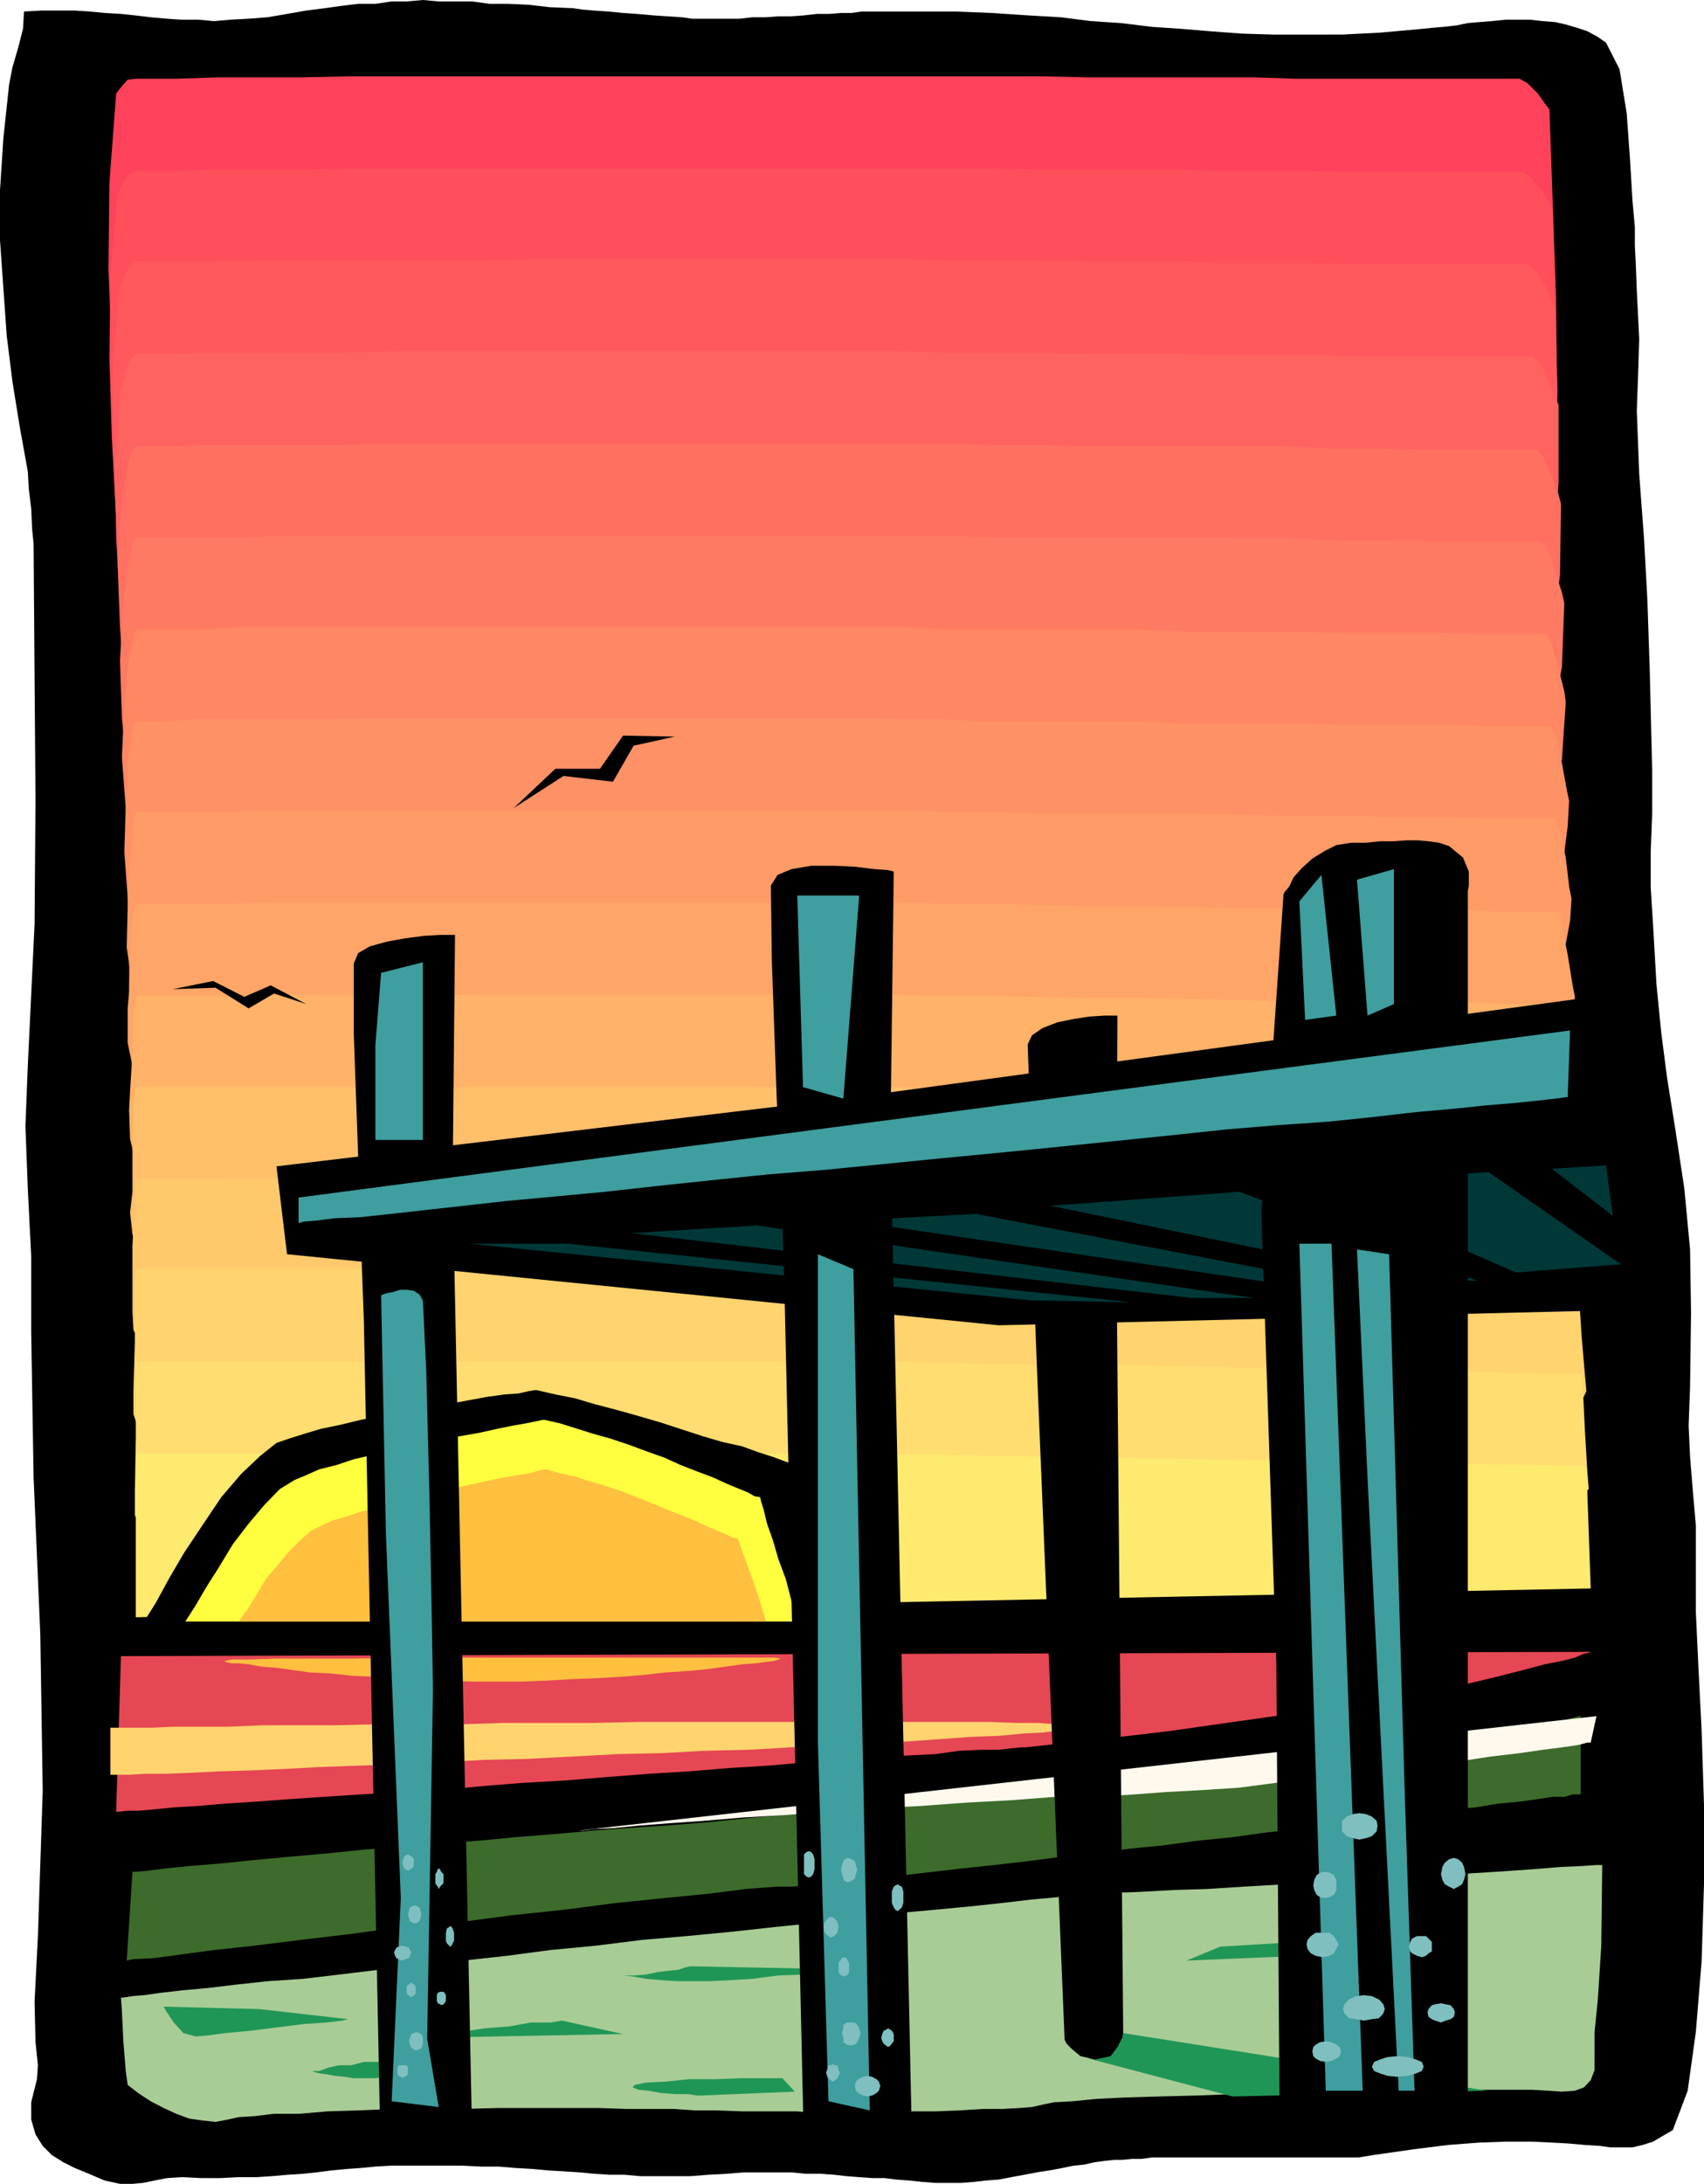 <svg xmlns="http://www.w3.org/2000/svg" width="355" height="454.801"><path d="M5 2.398 4.797 6l-1 3.898L2.597 14l-.699 3.598L.7 28.8 0 39.598V50l.7 10 .698 9.898 1.2 9.602 1.5 9.3 1.699 9.4.203 3.6.5 4.098.2 4.301.3 3.102.2 27.597.198 25.7L7.2 192.5l-1.402 29.3-.5 12.7.5 13.2.703 13.898V277.5l.5 30.2 1.398 32.698.5 32.602-1 30.2-.699 13.698.2 8.403.5 4.797L7.7 433l-1.199 4.8v3.598l.898 3.102 1.5 2.398 1.899 1.903 2.402 1.5 2.399 1.199 2.199.898 4 1.7L25 454.8h2.598l2.199-.203 2.402-.5 2.598-.5 3.101-.2 4.102.2h3.797l3.902-.2H53.5l3.098-.199 3.402-.3 3.098-.2 2.902-.3 3.098-.399 3.101-.3 2.899-.2 3.101-.3 3.399-.2h14.601l4.098.2h3.601l3.602.3 3.398.2 3.301.3 3.399.2 3.101.198 3.098.301 3.203.2h3.098l3.3.3h10.399l3.8-.3 3.801-.2 3.602-.3h9.898l2.899.3h3.101l2.899.2 2.601.3 2.602.2 2.7.199h2.597l2.402.3 2.7.2 2.8.3 2.7.2h5.3l2.598-.2 2.601-.3 2.7-.2 2.601-.5 2.7-.5 2.601-.5 2.598-.398 2.699-.5 2.402-.5 2.098-.2 2.203-.5 2.2-.3 1.898-.2h1.699l2.101-.202h1.899L240 449.3h43l3.098-.5 8.402-1.203 7.2-.899 6.5-.5 5.698-.199H319l4.297.2 3.601.198 3.301.301 3.2.2 2.101.3h4.598l2.101-.5 2.2-.699 1.699-1 2.402-1.402 3.098-8.2 1.699-12.199L354.5 408.5l.5-16.102v-16.5l-.5-15.597-.703-13.903-.5-10.8v-18l-.7-8-.5-6.2-.3-6.5.3-8.097.2-15.403-.2-13.199-1.199-12.699L349 235l-1.703-10.602-1.2-9.3-1-10.098-.699-12.2-.5-8v-7.402l.301-7.898v-9.102l-.5-20.699-.5-14.898-.699-12.703-1-13.399L341 85.5l.297-8.2.203-6.702L341 60.5l-.203-5.3-.2-4v-3.9l-.5-5.5-.5-8.402-.699-9.8-1.5-9.2-2.8-5.5-1.7-1.199L330.7 6.5l-2.101-.7-2.399-.702-2.199-.5-2.602-.2-2.699-.3h-5l-2.902.3-2.598.2-2.402.203-2.399.5-2.699.297-2.402.203-1.899.199-8.898.8-7.902.4H265.2l-6.5-.2-6.7-.5-6-.5-6-.402-6.5-.797-6.203-.403-6.297-.8-6.902-.399-7.5-.5L199 2.4h-19.5l-2.102.3H175.2l-2.402.2H170.2l-2.699.3-2.602.2H162.2l-2.8.199h-2.7l-2.601.3H144.2l-2.101-.3-3.098-.2-2.902-.199-3.399-.3-2.902-.2-3.098-.3-2.902-.2-2.4-.2-2.101-.3-4.797-.2-4.3-.5-4.403-.2H102L98.398.3h-7l-3.3-.3-3.399.3h-3.101l-3.399.5h-3.601l-3.301.4-3.598.5-3.902.5-4 .698-4.098.7-3.902.3-3.797.2-3.402.3-3.301-.3h-3.598l-2.902-.2-3.399-.3-3.3-.399-2.899-.3-3.402-.2-3.098-.3-3.101-.2h-7L5 2.4"/><path fill="#a8cc96" d="M332.2 427.7v-4.5l.698-7 .7-11 .199-16.802h-1.2l-2.8.2-4.598.203-6.199.5-7.203.5-8.2.5-8.597.5-9.203.398-9.098.801-8.902.398-8.598.5-7.902.5-6.7.2-5.3.3-4.297.2h-3.602l-2.898.3-3.902.2-4.301.5-5.5.5-6 .703-6.5.699-7.399.7-7.699.698-8.402 1-8.399 1-8.898.903-9.102 1-9.398.898-9.3.801-9.602 1.2-9.399.898-9.101 1.203-9.098 1-8.902.898-8.598 1-8.203 1-7.7.899-7.398.5-6.5.703-5.8.699-5.5.5-4.301.5-3.598.5-2.402.2-1.899.3h-.5l.2 2.8.3 6.298.5 6.203.399 2.898 2.199 1.7 2.601 1.699 2.7 1.402 2.601 1.2 2.7 1 2.8.398 2.7.3 2.601-.5 2.2-.5 3.3-.199 4.098-.5h5.3l5.801-.5 6.399-.199 7.199-.3h14.402l7.5-.2h21.098l5.8.2h9.801l4.301.3h4.598l5.5.2h11.3l5.7.5h5.8l6-.5h11.301l5-.2 4.801-.3h4.098l3.601-.2 2.602-.2 2.2-.5 2.398-.5 3.8-.202 5.102-.5 6-.297 6.898-.203 8-.2 7.899-.3 8.101-.2 8.399-.3h8l7.601-.2h7.5l6.2-.199H319l3.598.2 2.8.199 2.7-.2L330 434.7l1.398-1.5.801-2.101V427.7"/><path fill="#e54754" d="m25.2 344.898-1 32.403h.5l1.698-.203h2.399l3.402-.297 4-.403 5.098-.3 5.703-.5 6.297-.399 6.703-.5 7.398-.5 7.7-.5 7.902-.5 8.7-.398 8.398-.801 8.601-.7 8.899-.5 8.601-.702 8.899-.7 8.402-.5 8.398-.699 8.2-.5L168 367l7.398-.5 7-.5 6.5-.402 6-.297 5-.703 4.602-.2h3.598l2.601-.3 1.899-.2h1l15.601-1.699 14.399-1.699L257 358.598l12-1.7 10.598-1.398 9.8-1.7 8.7-1.702 7.402-1.399 6.297-1.5 5.5-1.398 4.5-1.203 3.601-.7 2.7-.699 1.902-.8 1-.2.398-.199-306.199.898"/><path fill="#ff425b" d="m327.598 257.098-.2-9.399V235.5l-.5-20.902-1.5-35.5-.898-39.598v-38.402l-.3-38.7-1.403-39.597-.7-.903-1.699-2.398-2.199-2.2-1.601-.902h-46.399l-9.101-.3h-35l-8.7-.2H72.5l-9.102.2h-17.8l-8.899.3h-8.402l-1.7.2-.898 1-1 1.203-.5.699L22.797 38l-.2 18 .7 17.7 1.203 18 1.398 17.8 1 18 .899 18v18.2l-.2 32.198.2 37.903.5 38.597 1 32.903h56.601l9.399.297H132.5l9.297.203h37l9.101.199h27.899l9.3.3h37.2l9.402.2h56.598l-.2-12V282l-.3-12.402-.2-12.5"/><path fill="#ff4f5b" d="m323.5 43.5-.703-1.2-1.7-2.902L319 37l-1.703-1.2h-36.5l-9.098-.202h-18.3l-9.102-.297H217l-8.902-.203H72l-9.402.203h-17.7l-8.699.297h-7.902l-1.399.703-1 1.398L25 39.4l-.5 1.199-1.5 17-.203 17.101.5 16.5.902 16.602 1.2 16.797 1 16.601.5 17v47l1.398 35.602L30 276.3l1.2 30.7H168l9.398-.2H323.5l-.203-11.1-.297-11-.203-11.302-.5-11.5.3-8.398.403-12 .297-20.2-1.2-33.3-.3-36.8L323 115.7l1.2-35.5-.7-36.7"/><path fill="#ff595e" d="m324 64.098-.703-1.399-1.5-3.398-1.899-2.903L318.2 55h-35.5l-9.101-.2h-19l-9.301-.3h-19L217 54.3h-18.3l-9.102-.3h-79.2l-9.8.3H52.797l-8.598.2H28.297l-1.399 1-1 2.098L25 60.3l-.3 1.7-1.2 15.598v15.8l.7 15.403 1.198 15.297 1.2 15.601 1 15.602 1 15.597v15.903L29 214.598l2 32.902 2.098 33.098 1.5 28.3H121l8.797-.199h90.3l8.903-.3h86.598l-.2-9.801v-20.899l-.3-10.5.5-8.199 1.199-11 .703-18.8-.703-30.9-.2-17.3.903-16.8 1.5-16.602 1.598-16.5 1.699-16.297 1.5-16.602.703-16.8-.5-17.301"/><path fill="#ff6360" d="m324.7 84.3-.7-1.5-1.402-3.6-1.7-3.602-1.699-1.399h-34.601L275 74h-19.402l-9.801-.3h-19.5l-9.598-.2H198l-8.602-.3h-108.8l-9.801.3H43.398l-7.898.2h-7.203l-1.2 1.198L26.2 78l-1 3.2-.2 1.897L24 97.5l.2 14.398.8 14.403 1.398 14.398 1.399 14.102 1.5 14.699.703 14.098.2 14.703v12l.8 13.398 1.2 15.102 1.398 15.398L35 270l1.2 14.898 1 14.2.698 12H103l8.398-.297h52.5l8.899-.203h61l8.601-.2h65V301l.301-9.602.2-9.597-.2-9.801.899-7.5 2-10.3 1.402-17-.203-28.602V192.8l1.402-15.602 2.399-15.398 2.601-15.102 2.899-15.101L323.5 116l1.2-15.402V84.3"/><path fill="#ff7060" d="m325.2 104.898-.5-1.898-1.403-3.8-1.7-3.9-1.398-1.702h-24.5l-9.101-.2H277l-10.102-.5h-40.601l-10.098-.199h-9.3l-9.399-.3H80.2l-10.102.3H42.699l-7.402.2h-7l-1.2 1.699-.699 3.601-.699 4.102-.3 1.898-.899 13.399.5 13L25.898 144l1.7 13L29 170l1.7 13.2 1 13.398.198 13.203.301 11 .7 12.5 1.398 13.5L36 261.199l1.7 14.102 1.698 13.898 1.2 12.5.699 11.301h61.402l8.2-.2h50.898l8.601-.3h59.5l8.399-.2H299.5v-8.402l.7-8.898.5-8.602V277.2l.3-3.601.7-3.297 1.198-4.301 1.399-5.102 1.5-6.898.902-9.2.301-11.202-.3-14.7.5-14.398 1.698-14.402L312.2 176l3.899-14 3.601-13.902L323 134l2-14.2.2-14.902"/><path fill="#ff7a63" d="m325.898 125.598-.5-2.2-1.398-4.3-1.402-4.297-1.5-2h-23.5l-9.098-.203h-10.102l-10.101-.5H258l-10.602-.2h-41l-9.101-.3H59.5l-9.102.3H28.297l-.7 1.903-1 4.597-.699 4.5-.199 2.403L25 137.598l.398 12 1.2 11.703 2 12 1.902 12 1.7 11.797 1.198 12 .2 12.203.199 9.898L35 242.7l1.7 12.2 1.898 13 2 13.199L42.5 293.3l1.398 11.797.7 10.101h49.699l7.902-.3H143l8.2-.2H185l8.2-.3h40.597l7.902-.2h49.899l.199-7.699.8-7.902.7-8.2.203-8.097.297-2.903L295 276l1.398-4 1.899-4.602 1.5-6.199 1.402-8 .7-10.5-.2-13.199.5-13.5L305 203.098l3.898-13 5-12.5 4.602-12.899L322.797 152l2.601-13 .5-13.402"/><path fill="#ff8763" d="m326.2 146.2-.302-2.2-1.199-4.8-1.402-5-1.2-2.2h-14.199l-8.398-.2h-19.402l-10.598-.202h-21.3l-11.102-.5h-40.5l-8.399-.5H49.4l-8.102.5h-13l-.7 2.101-1 5.301-.398 5.3-.3 2.9-.5 11 .8 10.8 1.399 10.3 1.902 10.798 2.398 10.8L33.797 211l1.5 10.8.203 11 .297 8.9L37 252l1.898 11.098 2.399 11.5 2.402 11.8 2.098 11.2 1.5 10.601.703 9.102h39.098l7.5-.203h30.699l7.902-.297h24.5l8.098-.203h32.402l8-.2h30.7l7.398-.3h39.101l.5-7.2 1-6.898.899-7.2.5-7.5.5-2.902 1.203-2.8 1.7-3.399 2.097-4.3 2.203-5.5 1.7-7.2.898-9.601V239.8l1-12 3.101-12 5.098-11.301L311.5 193l5.797-11.5 5-11.5 3.101-11.8.801-12"/><path fill="#ff9166" d="m326.898 166.8-.5-2.402-1-5.5-1.199-5.3-1.199-2.399h-13.203l-8.399-.199h-19.601l-10.598-.2h-22.3l-11.301-.5h-31.899l-9.402-.5h-8.399l-7.199-.202H79l-10.8.203H40.597l-6.801.5h-5.5l-.7 2.398-1 6.2-.199 5.8-.199 3.102-.3 9.597.699 9.403 1.699 9.797L30.699 206l2.399 9.598 2.199 9.3 1.402 9.602.301 9.898.398 8.102 1.5 8.898 2.399 9.801 2.601 10.102 2.399 10.597L48.699 302l1.7 9.098 1 8.101h36.199l7-.199h29.5l7.699-.2H155.5l7.898-.3h31.5l7.899-.2H275.5l.5-6.5 1.398-6.202 1-6.5.7-6.7.5-2.699 1.402-2.398 2.2-3.102 2.398-3.601 2.601-5 1.7-6.5 1.199-8.399.3-10.601.2-5.5 1-5.297 1.601-5 2.399-5.5 2.699-5.102 3.101-5.3 3.602-5 3.098-5 3.601-5.098 3.399-5.301 3.101-5 2.598-5.3 2.402-5 1.7-5.102.699-5.5.3-5.297"/><path fill="#ff9b66" d="m327.398 187.2-.5-2.602-.699-6-1.199-5.5-1-2.7h-12.5l-8.102-.199h-9.601L283.398 170h-11l-11.3-.3-11.5-.2H215.5l-10.102-.5h-9.601l-8.098-.2H57.098l-9.301.2h-19.5l-.7 3.098-.5 6.5-.5 7v3.3l-.199 8.403 1.2 8.398 1.699 8.399 2.601 8.402 2.7 8.2 2.101 8.398 1.5 8.402.399 8.398.5 6.7L41 270.8l2.398 8.597 2.899 8.903 2.902 9.097 2.899 8.903L54 314.199l.7 7.2h27.097l6.3-.2H115.7l7.2-.3h22.8l7.7-.2H169l7.598-.3h22.8l7.2-.2h27.601l6.5-.199h26.899l.699-5.3 1.203-5.802 1.5-5.5.7-5.8.698-2.098 1.7-2.402 2.601-2.7 2.899-3.3 2.601-4.598 2.399-5.5 1.5-7.402.199-9.2.3-4.8.903-4.5 2.2-4.797 2.597-4.301 3.402-4.8 3.301-4.4 4.098-4.5 4.101-4.6 3.801-4.5 3.898-4.602 3.301-4.297 3.399-4.602 2.601-4.5 2-4.601.899-4.797.3-4.602"/><path fill="#ffa568" d="m328.098 207.598-.5-2.598-1-6.2-1.2-6-.398-2.902h-11.602l-8.101-.3h-9.598l-10.3-.2-11.301-.199h-12l-11.801-.3-12-.2h-11.7l-11.3-.3-10.297-.2h-9.402l-8.2-.199h-131l-9.398.2H28.297l-.7 3.398-.5 7.402-.199 7.398-.3 3.602v7.2l1.5 7.198 2.101 7.2 2.7 7 2.898 7.203 2.402 7L39.797 260l.5 7.2.703 6 2 6.898 2.797 7.5L49 295.199l3.297 7.7 2.703 7.5 2.098 6.902 1 6h24.5l5.699-.203h26.402l7-.297h22.098l7.402-.203h15.399l7.402-.2h21.797l7.203-.3h26.398l5.801-.2h24.5l.7-4.597 1.699-5 1.699-4.801.703-5.102.7-1.898 1.898-1.902 2.699-2.2 3.3-3.097 3.102-3.801 2.899-4.8 1.5-6.302.402-7.898.5-4.102 1.5-3.8 2.098-4.098 3.101-3.8 3.598-3.9 4.101-3.8 4.301-4.102 4.598-3.597 4.3-4.102 4.602-3.601 3.801-4 3.598-3.899 3.101-4.101 2.2-4 1.398-3.899.3-4.101"/><path fill="#ffb268" d="m328.598 228.3-.301-3.1-.899-6.5-1-6.5-.5-3.102h-10.8l-7.899-.297h-9.601L287 208.598l-11.5-.2h-12.203l-12-.3-12.5-.2h-12.2l-11.597-.3-10.3-.2h-9.302L187 207.2H55.7l-9.403.2h-18l-.5 3.8-.2 8-.5 8.102-.199 3.898.2 6 1.5 6.2L31 249.2l3.098 5.7 2.902 6 2.598 5.8 1.902 5.7.7 6.3.8 4.801 1.898 6 3.102 6 3.598 6.5L55 308.398l3.098 6.301 2.402 5.5.898 5.301H83l5.797-.3h18.5l6.5-.2h13.902l7.2-.2h14.398l7.402-.3h21.598l7.203-.2h13.898l6.5-.3h18.5l5.5-.2H251.5l.7-4.1 2.198-3.802 2.2-4.097.699-4.102L258 306l2.398-1.602 2.899-2 3.601-2.097 3.301-3.403 3.2-4.3 2.101-5 .5-7 .5-3.098 1.7-3.602 2.398-3.097 3.601-3.403 4-3.398 4.399-2.8 5-3.4 4.8-3.402 5-3.097L312.2 248l4.399-3.2 4.3-3.1 3.301-3.302 2.399-3.398 1.5-3.402.5-3.297"/><path fill="#ffbf6b" d="m329.297 248.898-.297-3.3-.902-7-.7-6.7-.8-3.398h-9.801l-7.899-.2h-9.601L288.5 228l-11.5-.2-12.5-.202-12.703-.297h-12.5l-12.5-.203L215 226.8l-10.5-.203h-9.602l-8.199-.2H28.297l-.5 4-.2 8.903v8.898l-.5 4.301.5 4.598 1.7 4.5 2.601 4.8 3.399 4.801 2.902 4.602L41 280.598l2.2 4.8.698 5 .7 3.903 2.199 4.297 3.601 5 3.801 5.101L57.797 314l3.601 4.8 2.399 4.798 1 4h14.402l4.801-.2h16.598l6-.199H119.5l6.7-.3h13.698l7.5-.2h13.899l7.203-.3h13.898l6.7-.2h13l6-.199h16.3l5-.3h14.2l1-3.302L247 319.2l2.098-3.101 1-3.297.902-1.5 2.2-1.203 3.597-1.7 3.8-1.898 3.903-2.602 3.598-3.398 2.101-4.102.5-5.5.5-2.398 1.899-2.902L276 283l3.598-2.402 4.601-2.598 5.2-2.902 5.101-2.7L300 270l5.797-2.602 5-2.597 5.3-2.903 4.301-2.398 3.801-2.7 2.7-2.6 1.898-2.602.5-2.7"/><path fill="#ffc96b" d="m329.797 269.3-.297-3.3-.703-7.5-.7-7.402-.5-3.399H318.5l-7.703-.199h-9.598l-11-.3-11.8-.2-13-.2-12.899-.3-13-.2h-12.703l-12.2-.3-10.8-.2-9.399-.202H186.2l-5.5-.297H54.2l-9.3.297H28.296l-.2 4.3-.5 9.602v13.7l.2 3.8 2 3.598L32.898 284l3.301 3.598 3.399 3.3 3.101 3.602 2.2 3.598.699 3.601.699 3.102L49 308.199l3.598 3.602 4 3.797L61 319.199l3.598 3.899 2.601 3.601 1 2.899h12.2l4.3-.297h15.399l5.699-.203h12.5l6.5-.297h6.5l6.902-.203h7l6.7-.2h13.898l6.8-.3H179l6.5-.2H198l5.797-.3h31.902l.2-1.2.699-1.199 1.199-1.199 1.5-1.2 1.203-1.402.898-1.199 1-1.199.2-1.402 1-.797 2.601-.903 3.899-1.199 4.3-1.699 4.301-1.902 3.598-2.7 2.703-2.8.898-4.098.7-2.2 2-1.902 2.8-1.898 4.399-2.2 4.8-2.1 5.5-1.7 5.7-2.2 6.3-1.902 5.7-2.199 5.8-2.101 5.5-1.7 4.801-2.199 4.301-1.898 2.899-2.102L329 271.5l.797-2.2"/><path fill="#ffd36d" d="m330.5 289.7-.3-3.302-.7-8.199-.5-7.898-.402-3.602h-8.2l-7.699-.3-9.601-.2h-11.301l-12.2-.199-13-.3-13.398-.2-13.199-.3-13.203-.2-12.2-.2H203.5l-9.602-.3-7.699-.2H28.297l-.2 4.798v10.3l-.3 10.102v5l.8 2.398 2.102 2.403 3.098 2.199 3.402 2.398L41 306.301l3.2 2.097 2.097 2.403.703 2.398 1 2.2 2.898 2.199 3.801 2.101 4.598 2.7 4.5 2.601 3.902 2.398 2.899 2.2.902 2.101h10.098l3.8-.199h9.2l5.199-.3h11.101l6.2-.2h6.3l6.399-.2h6.5l6.703-.3h13.5l6.5-.2h6.398l6.5-.3h6.301l6-.2h11.2l5.3-.202h8.899l4.101-.297h10.098l.203-.703 1-1 1.2-.399 1.597-1 1.5-.699.902-1 1-.7.2-1 1.199-.702 2.902-.7 3.898-.699 4.801-1.199 4.5-1.2 4.301-1.702 2.898-2.2.7-2.597.8-1.403 2.102-1.5 3.598-1.199 4.3-1.398 5.301-1.203 6-1.5 6.301-1.399 6.7-1.398 6.5-1.5 6.198-1.203 6-1.399 5.301-1.5 4.5-1.398 3.2-1.403 2.398-1.199.703-1.5"/><path fill="#ffdd70" d="m331 310.098-.3-3.598-.5-8.402-.403-8.399-.297-3.601h-7.203l-7.7-.2-9.597-.3-11.203-.2H281l-13.203-.199-13.899-.5-13.699-.3-13.402-.2h-12.2l-11.3-.199-9.899-.3-7.601-.2h-157.5v15.8l-.2 11.298v5l.7 1.203L31.199 318l3.399 1 7.601 2.398 3.598 1 2.203 1.2 1 1.203.898.898L53 326.9l4.098 1 4.8 1.199L66.7 330.5l4.3 1.2 2.7 1.198 1.198 1h7.899l7.402-.3 9.399-.2 10.8-.199h11.5l12.5-.3 13.2-.5 12.699-.2 12.5-.199h11.8l10.801-.3 9.301-.2 7.2-.3h7.898l.5-.4 1-.3 1.203-.5 1.398-.402 1.7-.5 1.199-.5 1-.2.402-.5 1.2-.3 3.199-.2 4.3-.5 5-.699L247 325.5l4.297-.7 3.101-1.202 1.2-1.5.699-.7L259 320.7l3.297-.699 5.101-.8 5.5-.9 6.7-.702 6.699-.5 7-1 6.902-.7 7-.699 6.5-.699 5.5-1 5-.7 3.399-.702 2.601-.797.801-.703"/><path fill="#ffea70" d="m331.398 330.8-.898-25.5-151.5-2.6H28.297v34.1l303.101-6"/><path fill="#3d6b2b" d="m27.598 389.8-1.2 18.5 1.399-.3 4.101-.2 5.301-.702 7.399-1 8.402-.899L62.598 404l10.101-1.2 11.098-1.5L95 400.399l11.297-1.5 11.3-1.199 10.801-1.398 9.801-1 9.2-.903 7.898-1 6.5-.5h3.101l3.602-.199 4.297-.5 4.8-.5 5.301-.5 5.5-.699 6-.7 6.2-.702 6.5-.7 7-.8L221 386.7l7-.699 7.2-1 7.198-.7 7.399-1 7-.702 7.203-1 6.7-.7 7-.898 6.5-.8 6.198-.7 6.2-.902 5.601-.797 5.2-.403 4.8-.8 4.399-.399 3.601-.5 3.301-.5h2.398l1.7-.5h1.699v-16.3H329l-.703.199-1.2.3-1.699.5-1.898.403-2.902.5-3.098.699-3.3.8-4.102.9-4.301.698-5.098 1-5 1-6 .903-6 .699-6.699 1.2-7.203 1-4.399.5-6 .698-7.601.7-8.7 1-9.597.902-10.102 1-10.8.7-11.2 1-11.3.898-11.5 1.203-11.098.797-10.3.902-9.802 1-8.898.7-7.902.5-6.801.5-4.297.398-5.703.5-6.5.5-7.2.703-7.699.5-8.199.699-8.402.7-7.899.8-7.898.7-7.402.698-6.801.7-6.2.5-5 .5-3.898.5-2.402.203h-.7"/><path fill="#ffd36d" d="M23 359.8v9.798h3.898l3.301-.2h4.399l5-.199 6-.3 6.5-.2 6.902-.3 7.5-.399 8.098-.3 8.199-.2 9.101-.5 8.899-.5 9.101-.2 9.399-.5 9.3-.5 9.2-.202 9.101-.5 9.102-.2 8.598-.5 8.402-.5 8-.5 7.598-.199 7-.5 6.699-.5 5.8-.199 5.301-.5 4-.2 3.602-.5 2.398-.3 1.5-.2.5-.202-.8-.297-1.899-.203h-2.601l-3.899-.297h-4.5l-5.5-.203h-73l-9.601.203h-18.7l-9.101.297H78l-8.402.203H54.5l-7 .297H36.2l-4.5.203H23"/><path fill="#ffbf3f" d="M103.2 350.2h5.3l5.297-.2 5.203-.3 5.098-.2 5.3-.3 4.801-.4 4.5-.5 4.598-.3 4.101-.402 3.602-.5 3.598-.5 2.8-.2 2.2-.3 1.699-.2.902-.3.5-.2-1.402-.199H83.5l-9.8.2H57.597l-5.801.199h-3.598l-1.402.3.203.2 1.2.3h1.5l2.097.2 2.703.5 2.898.203 3.602.5 3.598.5 4.3.199 4.5.5 4.602.2 4.797.3 5 .5h5.101l5.301.2h5"/><path fill="#fff9ed" d="M120.7 381.2h.698l2.399-.302 4.101-.199 5.102-.5 6.398-.5 7.2-.5 8.199-.699 8.601-.5 9.2-.7 9.601-.702 9.598-.5 9.601-.7 9.301-.5 9.098-.699h8.402l8-.5 6.7-.5 7.398-.398 7.703-.5 7.7-1 7.898-.703 7.902-1 7.898-.899 7.5-1 7.2-.898 6.5-1 6-.703 4.8-.7 4-.5 3.399-.5 1.902-.5h.7l1.199-5.5L120.699 381.2"/><path d="M111.797 289.5h-.399l-1.199.2-2.199.5-2.902.198-3.598.5-3.8.7-4.302.8-4.398.7-4.8.703-4.302 1-4.8.898-4.098 1-4.3.899-3.302 1-3.199 1-2.601.902-3.399 2.7-4 3.8-4.101 4.8-3.899 5.798-3.8 5.703-3.102 5.297-2.899 5.3L30 337.7h145.898l-1.398-5.3-1.5-5.2-1.402-5.8-1.399-4.801L169 312l-1-3.602-.5-1.898-.203-.902-.7-.297-1-.203-1.898-.7-2.699-1-3.102-1-3.3-1.199-4.098-.898-4.102-1.203-4.601-1.5-4.297-1.399-4.8-1.398-4.302-1.203-4.601-1.2-4-1.199-4.098-.8-3.902-.899"/><path fill="#ffff3f" d="M113.5 295.7h-.5l-1.402.3-1.899.398-2.902.5-3.399.7-3.601.8-4 .7-4.399.703-4.5 1-4.3 1.199-4.598.898-4.3 1-3.602 1.2L66.5 306l-2.703 1.2-2.399 1-3.101 1.898L55 313.5l-3.203 3.8-3.297 4.298-2.902 4.8L43 330.5l-2.402 4.098-2 3.101h127.699l-1.399-4.3-1.199-4.598-1.5-4-1.199-4.102-1.203-3.398-.7-2.903-.5-1.597-.199-.801v-.2l-1.199-.202-1.402-.797-2.2-.903-2.398-1-2.601-1.199-3.2-1.199-3.601-1.402-3.297-1.5-3.902-1.399-3.801-1.398-3.598-1.203-3.601-1-3.801-1.2-3.2-1-3.097-.699"/><path fill="#ffbf3f" d="M113.797 306h-.5l-1.2.3-1.699.5-2.601.4-2.899.5-3.398.698-3.602.801-4.101.899-3.797 1-4.102.902-3.8 1-3.598 1-3.602.898-2.898 1-2.602.7-2.199 1-2.402 1.203-2.2 1.898-2.398 2.399L57.797 326l-2.399 2.8L53.5 332l-1.902 3.098-1.899 2.601h109.899l-1.899-6.199-1.902-5.3-1.5-4.102-.5-1.399-.2-.3-1-.2-1.398-.699-1.699-.7-1.902-.8-2.598-1.2-2.902-1.202-3.098-1.2-2.902-1.199-3.399-1.398-3.101-1.203-3.598-1.2-3.402-1-2.801-.898-3.2-.7-2.8-.8"/><path fill="#209656" d="m226.797 428.7 30 7.898 53-1.2-75.797-12-7.203 5.301M144.2 409.5h-.403l-1 .2-1.399.5-2 .198-2.398.301-2.402.5-2.598.2h-3.102.899l2 .199 2.8.5 3.403.3 3.398.2h6.2l4.101-.2 5-.3 5.5-.7 5.301-.199 5.297-.3 3.8-.5 3.2-.2h.902l-36.5-.699m-27.101 11.3-2.399.4h-4.101l-4.5.8-5.098.398-5.203.801-4.098.7-3.101.199-1.2.3 42.399-.8-12.7-2.797M163 432.8h-8.703L149 433h-5.5l-4.8.5-4.102.2-2.399.5-.402.5 1.203.5 2.098.198 2.699.5 2.8.2h2.7l1.902.3h.7l19.699-.8L163 432.8M54 418.398l-19.902-.5.5.903 1.601 2.398 2 2.2 2.598.699 2.402-.2 3.801-.5 5.297-.5 5.5-.699 5.601-.699 4.5-.3 3.399-.4 1.203-.3-18.5-2.102M274.098 404.2l-19.899 1.198-7 2.903 29-1.203 15.899-1.7-18-1.199M64.797 431.3H66.5l1.898-.702 2.2-.5h2.601l2.598-.7h10.402l2.399.5 2.601.2h1.899l1.699.3 1 .2h.402-.699l-1.902.5-2.399.203-3.101.297L84.5 432l-3.402.5-3.098.3h-4.3l-1.903-.3-2-.2-1.598-.3-1.5-.2-.902-.202L65 431.3h-.203"/><path d="m228.2 428.898 3.198-.699 1.399-1.898 1-1.903.203-1-1.402-162 .199-49.898h-2.598l-3.199.2-3.3.5-3.403.698-3.098 1.2-2.199 1.5-.902 1.902.5 13.898.402 24.2.797 23.3.402 10.301 5.598 135.602.402.797 1.2 1.203 1.699 1.398 3.101.7M98.398 446.898 94.297 246l.5-51.3h-3.098l-3.402.198-3.797.5-3.902.7-3.598 1-2.402 1.402-.899 2.2v14.398l.899 25.203.8 23.699.399 10.8 3.402 169 19.2 3.098"/><path d="m337 206.898-161.3 21.903-118.102 14.097 2.199 18.301L208.097 276l134.403-3.3-5.5-65.802"/><path fill="#003838" d="m97.7 259 116.898 11.8 21.101.4L118.297 259H97.699m33.801-2.2 116.7 13.5h12.898l-103.399-15.1-26.199 1.6m45.398-2.6 101.5 14.898 6.5-.7-81.601-15.597-26.399 1.398m42-3.101 75.801 15.601h13l-49.5-18.5-39.3 2.899m54.699-4.598 42.199 18.5 21.902-1.7-27.601-19.202-36.5 2.402m49.699-3.102L336 253.2l-1.402-10.5zm0 0"/><path d="m266.598 442.8-.7-96.402-3.101-93.597 4.601-66.5.2-.5 1-1.203.902-1.899 1.7-1.898 2.198-2 2.602-1.602 2.398-1.199 3.102-.5h3.098l2.902-.3h2.898L293 175h2.398l2.2.2 2.199.3 2.101.7 2.899 2.398L306 181.5v2.898l-.203 1.2v256.5l-39.2.703"/><path fill="#3f9e9e" d="M81.598 437.598 83.5 395.3l-3.102-75.8-1-49.7.301-.202.899-.297 1.199-.203 1.5-.5h1.402l1.5.203 1.2.797.699 1.203.699 14.398L89.5 313l.5 26.598.2 12.3-1.2 72.7 2.398 14.203-9.8-1.203"/><path d="M190.098 450.8 185.5 236.7l.7-55.2-1.2-.3-2.8-.2-4.102-.5-4.301-.2H169l-4.102.7-2.898 1.2-1.402 2.198.199 15.602 1 28.3L163 255.2l.398 12.198 4.102 180.2 22.598 3.203"/><path fill="#3f9e9e" d="M62.2 249.398v5.301l1.198-.3 2.399-.2 4-.5 5.101-.199 6.5-.7 7.2-.8 8.101-.902 8.899-1 9.8-.899 10.602-1L136.797 247l11.3-1.2 11.7-1.202 12.3-1 12.2-1.2 12-1.199 12.5-1.199 12-1.2 11.8-1.202 11.7-1.2 11.3-1.199 10.801-.898 10.301-.703 9.598-1 8.703-1 7.898-.7 6.7-.699 6-.5 4.8-.5 3.602-.398 2.2-.301h.398l.5-13.902-264.899 34.8m110.399 188.2-2.2-74.7V261.2l7.399 3.102 3.402 175.199-8.601-1.902m-5.301-211.201-1.2-39.898H179l-3.3 42.3-8.403-2.402m108.903 209L270.7 259h6.698l6.5 176.398H276.2m15.198 0-6.5-127.699-2.199-47.5 6.7 1 3.199 110.399 2.101 63.8h-3.3m-19.501-223L270.7 187.7l4.598-5.5 3.101 29.301-6.5.898m12.999-.899-2.199-28.3 7.7-2.2v28.098l-5.5 2.402M78.2 237.398V217.7l1.198-15.101 8.7-2.2v37h-9.899"/><path fill="#7fbfbf" d="m84 432.8.2-.3.5-.2.3-.5v-1.202l-.3-.5H83l-.203.5v1.203l.203.5.5.199.5.3m2.598-5.8.8-.2.399-.3.3-.7v-1.402l-.3-.8-.399-.2-.8-.199-.399.2-.5.199-.3.8-.2.7.2.703.3.699.5.3.399.2m-.898-11 .198-.3.5-.2.2-.5v-1.2l-.2-.5-.5-.202-.199-.297-.3.297-.399.203-.3.5V415l.3.5.398.2.301.3m-1.902-7.7.703-.3.7-.2.198-.5.301-.702-.3-.5-.2-.5-.699-.2-.703-.199-.797.2-.402.199-.301.5-.2.5.2.703.3.5L83 408l.797.3m2.601-7.702.5-.2.5-.3.399-1.399-.2-.699-.199-.8-1-.4-1 .4-.199.8-.199.7.398 1.398.5.3.5.2m5-7.2.301-.5.7-.699v-1.898l-.5-.5-.2-.5-.3-.203-.2.203-.199.5-.3.5v1.898l.3.5.2.2.198.5m2.399 11.999.3-.199.2-.5.3-.5V402.5l-.3-.902-.2-.297-.3-.203-.2.203-.5.297-.199.902v1.7l.2.5.699.698m-1.899 12.2.5-.2.2-.199.3-.5V415.5l-.3-.5-.2-.2H91.7l-.5.2-.199.5v1.2l.2.5.5.198.198.2m-6.899-28 .398-.297.5-.203.301-.5v-1.399l-.3-.5-.5-.3-.399-.2-.5.2-.3.3-.2.5-.203.7.203.699.2.5.3.203.5.297m88.5 43.902.5-.3.5-.4.2-.5.3-.702-.3-.5-.2-1h-.5l-.5-.2-.5.2h-.402l-.301 1-.2.5.2.703.3.5.403.398.5.301m3.598-7.5 1-.2.5-.5.402-.902.297-1-.297-1-.402-.699-.5-.5h-1.7l-.699.5v.7l-.3 1 .3 1v.902l.7.5.699.199m-1.398-14.402.698-.2.2-.199.3-.5v-1.898l-.3-.5-.2-.5-.699-.203-.3.203-.399.5-.3.5v1.898l.3.5.398.2.301.199m5.001 25 1-.2.898-.5.5-.5.3-1-.3-.898-.5-.5-.899-.5-1-.2-.902.2-1 .5-.5.5-.2.898.2 1 .5.5 1 .5.902.2M176.598 392l.8-.3.7-.5.199-.9.3-1-.3-.902-.2-.8-.699-.399-.8-.3-.7.3-.199.399-.3.8-.2.903.2 1 .3.898.2.5.699.301m-8.098-1 .5-.2.398-.5.301-1v-2.1l-.3-1-.399-.5-.5-.2-.5.2-.5.5v4.1l.5.5.5.2m18.5 7 .398-.3.5-.5.301-.9v-2.402l-.3-1-.5-.199-.399-.3-.5.3-.3.2-.403 1v2.402l.402.898.301.5.5.301m-2 28.3.5-.3.297-.402.402-.5v-1.5l-.402-.7-.297-.199-.5-.3-.402.3-.5.2-.301.699-.2.8.2.7.3.5.5.402.403.3m-12-22.8.797-.3.402-.4.301-.5.2-1-.2-.902-.3-.5-.403-.5-.797-.199-.402.2-.5.5-.301.5-.2.902.2 1 .3.5.5.398.403.301m103.2 25.898 1.198-.199 1-.5.7-.5.3-1-.3-.898-.7-.5-1-.5-1.199-.203-1.199.203-.902.5-.5.5-.2.898.2 1 .5.5.902.5 1.2.2m8-8.599 1.597-.3 1.5-.2.902-1 .301-.902-.3-1-.903-1-1.5-.699-1.598-.199-1.699.2-1.5.698-.902 1-.301 1 .3.903.903 1 1.5.199 1.7.3m12-13.202.898-.297.5-.5.699-.403v-2l-1.2-1.199H295.2l-1 .5-.402.7-.297 1 .297 1 .402.402 1 .5 1 .297m-5.102 24.902 2.199-.2 1.703-.5 1.2-.5.398-.902-.399-1-1.199-.5-1.703-.5-2.2-.199-2.097.2-1.5.5-1.203.5-.5 1 .5.902 1.203.5 1.5.5 2.098.199m-7.898-49.402 1.398-.297 1.199-.403 1-1L287 380.2l-.203-1-1-.898-1.2-.5-1.398-.203-1.402.203-1.2.5-1 .898v2.2l1 1 1.2.402 1.402.297M276 395.3l1-.202.898-.5.5-1V391.5l-.5-1-.898-.5-1-.2-1 .2-.703.5-.5 1-.2 1.2.2.898.5 1 .703.5 1 .203m26.898-1.903.899-.5.8-.5.403-.898.297-1.2-.297-1.5-.402-.902-.801-.699-.899-.3-1 .3-.898.7-.5.902-.3 1.5.3 1.199.5.898.898.5 1 .5M300.2 421.2l1-.4 1-.3.698-.5.2-.902-.2-.7-.699-.8-2-.399-1.199.2-.703.199-.7.8-.199.7.2.902.699.5.703.3 1.2.4m-24.7-13.602 1.5-.297.898-.5.5-.903.5-1-.5-.898-.5-.8-.898-.7h-2.902l-1 .7-.7.8-.199.898.2 1 .699.903 1 .5 1.402.297"/><path d="m107 168.3 8.7-8.202h9.3l4.797-6.899 10.8.2L132 155.3l-4.3 7.5-10.302-1.203L107 168.3M36 206l8.398-1.7 6.5 3.298 5.5-2.399 7.399 3.899-6.7-2.2-5.3 3.102-6.899-4.3L36 206"/></svg>
